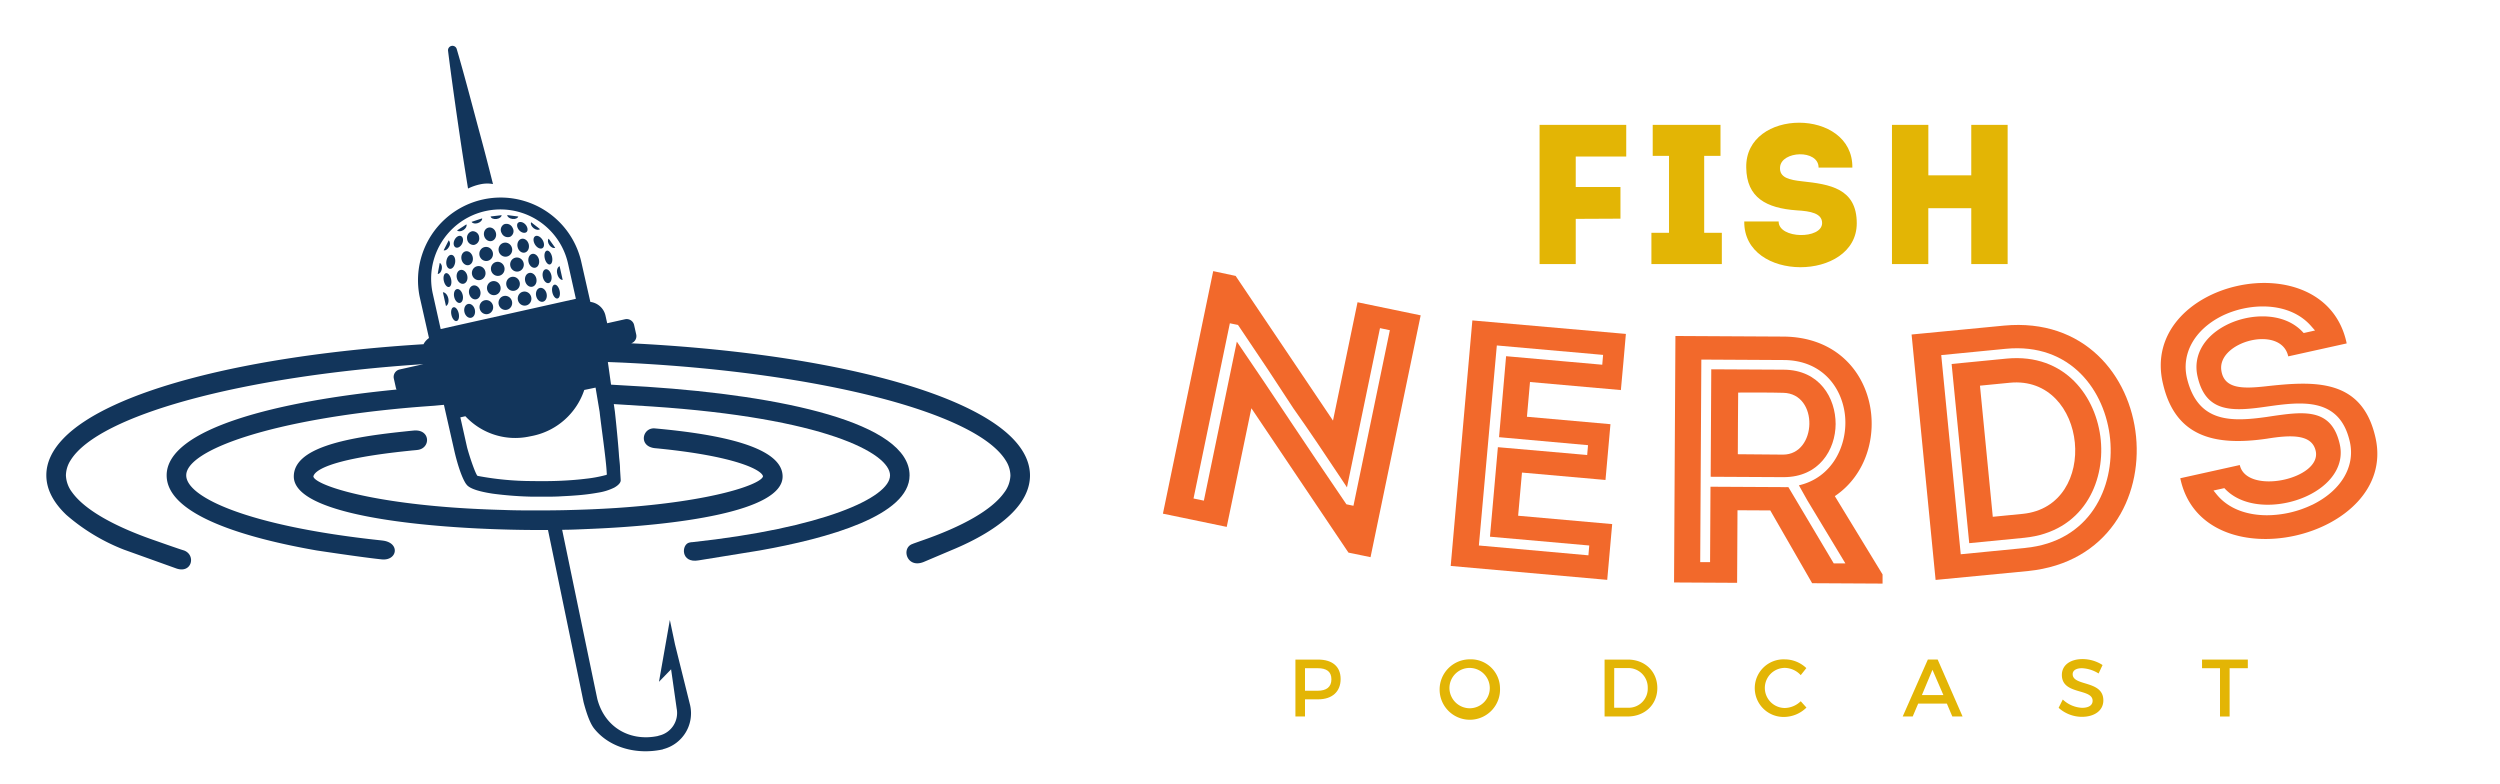 <svg xmlns="http://www.w3.org/2000/svg" viewBox="0 0 710 222.67"><defs><style>.cls-1{fill:#e3b505;}.cls-2{fill:#f2692b;}.cls-3{fill:#12355b;}</style></defs><title>Fish-Nerds-Podcast-Logo-Horizontal Color</title><g id="Layer_2" data-name="Layer 2"><path class="cls-1" d="M447.51,62.16V75H437.24V35.46h24.61v9H447.51v8.64h12.7v9Z"/><path class="cls-1" d="M489,66.11V75h-20V66.11h5V44.27h-4.63V35.46h19.25v8.81h-4.63V66.11Z"/><path class="cls-1" d="M517.48,63.35c0-2.77-3.27-3.39-7.22-3.61-8.58-.62-14.22-3.56-14.33-12.14-.34-17,30.36-17,30.14,0h-9.59c0-5.25-10.61-4.8-10.95-.11-.23,3,2.71,3.61,6.27,4,7.85.85,15.52,2,15.52,11.91,0,16.59-32.17,16.88-31.95-.51h9.76C505.12,67.92,517.48,68,517.48,63.35Z"/><path class="cls-1" d="M570.17,75H559.84V59.12H547.64V75H537.32V35.46h10.33V49.8h12.19V35.46h10.33Z"/><path class="cls-1" d="M374.34,187.32c4.07,0,6.4,2,6.4,5.52s-2.33,5.77-6.4,5.77h-3.72v4.87H367.9V187.32Zm-3.72,8.85h3.6c2.5,0,3.9-1.06,3.9-3.26s-1.41-3.14-3.9-3.14h-3.6Z"/><path class="cls-1" d="M426,195.4a8.58,8.58,0,1,1-8.57-8.15A8.27,8.27,0,0,1,426,195.4Zm-14.36,0a5.8,5.8,0,0,0,5.82,5.75,5.73,5.73,0,1,0-5.82-5.75Z"/><path class="cls-1" d="M462.32,187.32c4.85,0,8.36,3.39,8.36,8.08s-3.53,8.08-8.43,8.08H455.7V187.32ZM458.42,201h4a5.42,5.42,0,0,0,5.54-5.61,5.51,5.51,0,0,0-5.66-5.66h-3.86Z"/><path class="cls-1" d="M513,189.74l-1.59,2a6.31,6.31,0,0,0-4.5-2.06,5.69,5.69,0,1,0,0,11.39,6.69,6.69,0,0,0,4.5-1.92l1.62,1.8a9.17,9.17,0,0,1-6.26,2.66,8.18,8.18,0,1,1,.09-16.35A8.92,8.92,0,0,1,513,189.74Z"/><path class="cls-1" d="M544.76,199.83l-1.55,3.65h-2.84l7.14-16.17h2.79l7.07,16.17h-2.91l-1.55-3.65Zm4.06-9.61-3,7.18h6.1Z"/><path class="cls-1" d="M597.13,188.87l-1.13,2.4a9.66,9.66,0,0,0-4.73-1.5c-1.59,0-2.63.6-2.63,1.69,0,3.53,8.73,1.64,8.71,7.46,0,2.89-2.54,4.66-6.1,4.66a9.94,9.94,0,0,1-6.6-2.56l1.18-2.36a8.52,8.52,0,0,0,5.47,2.36c1.89,0,3-.72,3-2,0-3.6-8.73-1.59-8.73-7.34,0-2.77,2.38-4.5,5.89-4.5A10.52,10.52,0,0,1,597.13,188.87Z"/><path class="cls-1" d="M633.21,189.77v13.72h-2.73V189.77h-5.1v-2.45h13v2.45Z"/><path class="cls-2" d="M378.57,119.45,350.92,78.36,344.55,77l-14.28,68.88,18.12,3.76,7-33.7,27.57,41,6.27,1.3,14.24-68.68-17.93-3.72Zm16.15-25.67-10.34,49.86-2-.42-1.19-1.76c-5.06-7.46-10-14.72-14.88-22.07l-.16-.25c-4.85-7.27-9.86-14.78-14.89-22.12l-9.36,45.16-2.94-.61,10.32-49.76,2.31.48.21.3c5.84,8.62,10.92,16.26,15.51,23.36,4.69,6.62,9.32,13.57,13.8,20.3l1.43,2.16,9.38-45.22Z"/><path class="cls-2" d="M412,160.73l44.45,3.95c.47-5.28.95-10.66,1.41-15.84l-26.71-2.37c.37-4.19.73-8.17,1.09-12.26l23.72,2.1,1.41-15.84-23.72-2.11.87-9.87,25.81,2.29c.48-5.38,1-10.76,1.42-15.95L418.15,91Zm13.1-62.62,30.18,2.68-.24,2.79-27.31-2.42-2,23L451,126.43l-.24,2.79L425.4,127l-2.25,25.42,28.2,2.5-.24,2.79L420,154.92Z"/><path class="cls-2" d="M521.32,120.42c0-7.39-4.55-15.37-14.74-15.43L486,104.88l-.17,30.52,20.61.11h.11C516.63,135.52,521.28,127.71,521.32,120.42Zm-15,8.69L493.54,129c0-5.6.07-11.8.1-17.51,4.2,0,8.61-.05,12.81.07C516.65,111.76,516.05,129.16,506.35,129.11Z"/><path class="cls-2" d="M506.53,95.59l-30.71-.17q-.2,35.12-.39,70l17.91.1.11-20.61,9.31.05,11.89,20.67,20,.11v-2.6L521.09,140.9C538.86,129,534,95.84,506.53,95.59ZM524.09,160h-3.31L507.9,138.34l-.37,0a8.89,8.89,0,0,1-1.14,0l-20.61-.11-.12,21.41h-2.8l.32-57.52,23.41.13c11.2.06,16.83,8.22,17.44,16.29s-3.71,17.12-13.14,19.29l2.37,4.23Z"/><path class="cls-2" d="M569.17,92.47,542.89,95l6.82,69.7L576,162.17C621.39,157.53,614.6,88.22,569.17,92.47Zm6,63.15-18.32,1.79-5.54-56.56,18.32-1.79c18.48-1.79,28.32,12,29.65,25.64S593.63,153.81,575.16,155.61Z"/><path class="cls-2" d="M569.89,101.84l-15.63,1.53,5,50.89,15.64-1.53c16.6-1.67,22.89-15.55,21.72-27.73S586.59,100.27,569.89,101.84Zm4.52,44.1-8.46.83-3.64-37.24,8.46-.83C593,106.52,596.62,143.77,574.41,145.94Z"/><path class="cls-2" d="M674.66,124.39c-3.79-17.09-17.52-16.2-31.42-14.65-6.3.68-11.62.73-12.38-4.53-1.21-8.24,17-13.09,19-4l16.6-3.68c-6.15-29.58-59.27-17.8-52.15,11.56,3.48,14.8,14.38,17.71,29.46,15.5,6.92-1.12,12.83-1.31,13.89,3.48,1.78,8-19.63,12.65-21.56,4l-16.9,3.75C625.47,165.93,681,153.1,674.66,124.39Zm-18.07,19a29.91,29.91,0,0,1-12.75,2.94c-5.55,0-10.89-1.73-14.29-5.89l-.92-1.13,3.08-.68.35.36c5.79,5.91,16.94,5.28,24.38,1.25,6.25-3.38,9.27-8.62,8.07-14-2.33-10.55-10.36-9.35-19.65-8l-1.1.17c-10.15,1.43-19.51,1.67-22.62-10.84-1.72-7,2-13.77,9.61-17.7,7.84-4,19.52-4.39,25.72,2.86l1,1.13-3.22.72-.35-.37c-5.5-5.81-15.45-5.22-22-1.7-6.18,3.31-9.09,8.68-7.8,14.38,2.29,10.31,9.81,10,19.4,8.62,9.84-1.39,21-3,23.88,10.07C668.91,132.61,664.78,139.43,656.6,143.4Z"/></g><g id="Layer_3" data-name="Layer 3"><path class="cls-3" d="M132.92,53.55a14.82,14.82,0,0,1,3.36-1.18,9.17,9.17,0,0,1,3.73-.1C138.69,47,137.39,42,136.14,37.42c-1.34-4.93-4.34-16.45-6.43-23.49a1.26,1.26,0,0,0-2.46.52c.89,7.28,2.59,19.08,3.34,24.13C131.27,43.24,132.07,48.27,132.92,53.55Z"/><path class="cls-3" d="M145.51,62.18c.82.11,1.54-.19,1.68-.69l-3.13-.41C144.07,61.59,144.69,62.07,145.51,62.18Z"/><ellipse class="cls-3" cx="148.58" cy="69.77" rx="1.63" ry="2.01" transform="translate(-11.64 34.1) rotate(-12.6)"/><path class="cls-3" d="M129.44,70.29c.62.25,1.45-.28,1.85-1.18s.22-1.83-.39-2.08-1.45.28-1.85,1.18S128.82,70,129.44,70.29Z"/><ellipse class="cls-3" cx="146.82" cy="75.13" rx="1.94" ry="2.01" transform="translate(-12.85 33.84) rotate(-12.6)"/><path class="cls-3" d="M142.48,66.22a1.9,1.9,0,0,0,2.45,1,1.81,1.81,0,0,0,.65-2.51,1.9,1.9,0,0,0-2.45-1A1.81,1.81,0,0,0,142.48,66.22Z"/><path class="cls-3" d="M141,62.19c.82-.1,1.44-.57,1.46-1.08l-3.13.37C139.44,62,140.16,62.28,141,62.19Z"/><path class="cls-3" d="M132.66,67.84a1.84,1.84,0,0,0,1.95,1.72,1.87,1.87,0,0,0,1.47-2.17,1.84,1.84,0,0,0-1.95-1.72A1.87,1.87,0,0,0,132.66,67.84Z"/><path class="cls-3" d="M131.62,65.33c.69-.45,1.05-1.14.84-1.61l-2.65,1.71C130.15,65.81,130.93,65.78,131.62,65.33Z"/><ellipse class="cls-3" cx="139.17" cy="66.54" rx="1.73" ry="1.96" transform="translate(-11.17 31.97) rotate(-12.6)"/><ellipse class="cls-3" cx="143.53" cy="70.9" rx="1.94" ry="2.01" transform="translate(-12.01 33.02) rotate(-12.6)"/><path class="cls-3" d="M135.72,63.36c.78-.26,1.3-.85,1.21-1.35l-3,1C134.17,63.46,134.94,63.62,135.72,63.36Z"/><path class="cls-3" d="M147.38,65.32c.63.76,1.57,1,2.1.63s.44-1.36-.18-2.11-1.57-1-2.1-.63S146.76,64.56,147.38,65.32Z"/><path class="cls-3" d="M153.35,65.07l-2.5-1.95c-.25.45.05,1.18.7,1.69S153,65.42,153.35,65.07Z"/><path class="cls-3" d="M157.68,70.37l-1.85-2.58c-.36.36-.28,1.14.2,1.82S157.23,70.6,157.68,70.37Z"/><path class="cls-3" d="M154.07,70.47c.58-.37.57-1.43,0-2.36s-1.54-1.39-2.12-1-.57,1.43,0,2.36S153.49,70.84,154.07,70.47Z"/><ellipse class="cls-3" cx="151.59" cy="74.06" rx="1.52" ry="2.01" transform="translate(-12.51 34.86) rotate(-12.6)"/><ellipse class="cls-3" cx="141.36" cy="76.35" rx="1.94" ry="2.01" transform="translate(-13.25 32.68) rotate(-12.6)"/><ellipse class="cls-3" cx="138.07" cy="72.12" rx="1.94" ry="2.01" transform="translate(-12.41 31.86) rotate(-12.6)"/><ellipse class="cls-3" cx="135.96" cy="77.56" rx="1.94" ry="2.01" transform="translate(-13.65 31.53) rotate(-12.6)"/><ellipse class="cls-3" cx="131.22" cy="78.62" rx="1.52" ry="2.01" transform="translate(-13.99 30.52) rotate(-12.6)"/><ellipse class="cls-3" cx="132.66" cy="73.33" rx="1.63" ry="2.01" transform="translate(-12.8 30.71) rotate(-12.6)"/><ellipse class="cls-3" cx="134.83" cy="83.03" rx="1.63" ry="2.01" transform="translate(-14.87 31.42) rotate(-12.6)"/><ellipse class="cls-3" cx="155.38" cy="78.43" rx="1.24" ry="2.01" transform="translate(-13.37 35.79) rotate(-12.6)"/><ellipse class="cls-3" cx="157.9" cy="82.8" rx="1.06" ry="2.01" transform="translate(-14.26 36.45) rotate(-12.6)"/><ellipse class="cls-3" cx="153.75" cy="83.73" rx="1.52" ry="2.01" transform="translate(-14.56 35.56) rotate(-12.6)"/><ellipse class="cls-3" cx="148.98" cy="84.79" rx="1.94" ry="2.01" transform="translate(-14.91 34.55) rotate(-12.6)"/><path class="cls-3" d="M127.52,70.08a1.5,1.5,0,0,0-.08-1.83L126,71.08C126.49,71.24,127.15,70.81,127.52,70.08Z"/><ellipse class="cls-3" cx="150.74" cy="79.47" rx="1.63" ry="2.01" transform="translate(-13.71 34.8) rotate(-12.6)"/><path class="cls-3" d="M126.08,115,129,127.89c.61,2.71,1.84,7.18,3.26,9.41l.29.38c1,1.23,4,2,7.37,2.52a100.64,100.64,0,0,0,11.32.86c.94,0,1.92,0,2.91,0,1.94,0,3.81,0,5.59-.13q2-.09,3.76-.23a59.72,59.72,0,0,0,6.38-.79,15.84,15.84,0,0,0,4.59-1.44c1-.57,1.77-1.28,1.81-2,0-.42-.18-2.84-.19-3.27,0-1.34-.22-2.65-.31-4-.09-1.56-.57-7-1.15-12.28h0c-2-14-1.58-11.28-2-14.1v0c2.78.1,4,.15,6.71.29,53.88,2.83,97.85,14.1,106.26,27.62a8.16,8.16,0,0,1,1.36,4.31,8.5,8.5,0,0,1-1.79,4.88c-3.45,4.85-11.7,9.61-23.85,13.77l-1.93.69-.2.09c-3.36,1.11-1.68,7.12,3.18,5.11l7.76-3.29c7.28-3,12.89-6.39,16.66-9.95s5.73-7.39,5.73-11.3c0-3.59-1.63-7.1-4.84-10.43-13.58-14.1-55.57-24.49-108.42-27.11a2.15,2.15,0,0,0,1.43-2.49l-.6-2.7a2.17,2.17,0,0,0-2.59-1.64l-5.06,1.13-.48-2.16a5,5,0,0,0-2.22-3.15h0a5.07,5.07,0,0,0-2.08-.75L165,74a23.48,23.48,0,0,0-45.82,10.24L121.83,96a5.08,5.08,0,0,0-1.37,1.43h0c-.07.1-.11.22-.17.33C70,100.86,31,111,18,124.54c-3.21,3.34-4.84,6.84-4.84,10.43,0,3.91,1.93,7.71,5.73,11.3a55.66,55.66,0,0,0,16.31,9.83l14.93,5.36c4.36,1.48,5.59-3.83,2.13-5.13-1.22-.34-7.9-2.71-7.9-2.71C32.2,149.46,24,144.69,20.5,139.84A8.47,8.47,0,0,1,18.72,135a8.17,8.17,0,0,1,1.35-4.31c8-12.87,48.89-23.93,100.16-27.27l-6.74,1.51a2.17,2.17,0,0,0-1.64,2.59l.6,2.7a2.05,2.05,0,0,0,.18.41C79.18,113.88,47.33,121.65,47.33,135c0,11.46,23.17,17.93,42.61,21.33,0,0,13.14,2,18.51,2.54,4.3.41,5.25-4.5.56-5.3-.34-.06-1.2-.15-1.2-.15-37.23-4-54.92-12.19-54.92-18.43,0-7.14,24.26-16,65.27-19.38q2.51-.2,5.11-.38l2.79-.26m-.91-21.52-2.23-10a19.67,19.67,0,0,1,38.4-8.59l2.23,10ZM170.3,117c.4,3.84,1.79,13.12,2,17.12,0,.56.25.72-.43.84a36.73,36.73,0,0,1-5.48,1c-1.91.24-4.18.44-7,.57s-5.63.14-8.35.09a83.64,83.64,0,0,1-15.39-1.47c-.45-.12-2.17-5-3-8.1l-1.91-8.52,1.43-.32a19.31,19.31,0,0,0,17.94,5.8l1.3-.26a19.65,19.65,0,0,0,14.52-13h0l3.21-.67Z"/><path class="cls-3" d="M258.32,135c0-15-36.51-22.65-74.45-25.15l-11.93-.7c-.17,0,.3,5.48.3,5.48l12.89.81c48.73,3.25,67.64,13.2,67.64,19.56s-19.16,15-56.39,19c0,0,.41-.14-.56.08-2.35.44-2.57,6,2.61,5.06l17.29-2.8C235.14,152.9,258.32,146.43,258.32,135Z"/><path class="cls-3" d="M191.7,183l-1.46-6.93-3.09,17.56,3.44-3.55,1.58,11.12a6.59,6.59,0,0,1-4.94,7.7c-.13,0-.24.09-.37.12-7.63,1.61-15-2.14-17.21-10.46-.07-.25-7.59-36.49-10-48.1,2.4,0,4.89-.12,7.43-.23,25-1,55.18-4.92,55.18-14.9,0-8.43-17.8-12-36.26-13.66-3.53-.33-4.78,5-.12,5.6,23,2.19,30.49,6.21,30.81,8-.36,2.15-13.76,7.14-41.74,9-2.67.17-5.48.32-8.41.43-1.92.07-3.88.13-5.92.18q-3.76.08-7.79.08c-3.42,0-6.68,0-9.81-.13q-3.41-.09-6.59-.24-4.18-.19-8-.47C102,142.17,89.32,137.4,89,135.33c.23-1.32,3.24-4.81,26.73-7.26l1.3-.14s1.18-.09,1.54-.15c3.84-.45,3.73-6-1.15-5.5l-1.24.12-1.68.18c-16.84,1.77-31.06,4.73-31.06,12.74,0,9.58,27.83,13.55,52.18,14.76,6.13.3,12.05.44,17.24.44h2.77c2.21,10.66,10.06,48.61,10.1,48.87h0c1.19,4.53,2.21,6.5,3,7.5,4.27,5.38,11.88,7.5,19.22,6,.18,0,.34-.12.51-.16A10.51,10.51,0,0,0,196,200.3Z"/><path class="cls-3" d="M158.27,77.79c.23,1,.9,1.75,1.53,1.7l-.87-3.9C158.33,75.83,158,76.77,158.27,77.79Z"/><ellipse class="cls-3" cx="155.74" cy="73.14" rx="1.06" ry="2.01" transform="translate(-12.2 35.74) rotate(-12.6)"/><ellipse class="cls-3" cx="145.7" cy="80.6" rx="1.94" ry="2.01" transform="translate(-14.07 33.73) rotate(-12.6)"/><path class="cls-3" d="M125.78,83l.87,3.9c.59-.23.89-1.18.66-2.19S126.41,83,125.78,83Z"/><ellipse class="cls-3" cx="129.24" cy="89.21" rx="1.06" ry="2.01" transform="translate(-16.35 30.35) rotate(-12.6)"/><path class="cls-3" d="M125.47,76.41c.15-.82-.11-1.56-.59-1.73l-.57,3.12C124.82,77.82,125.32,77.22,125.47,76.41Z"/><path class="cls-3" d="M127.75,76.35c.68.1,1.35-.71,1.51-1.81s-.28-2.07-1-2.16-1.35.71-1.5,1.81S127.07,76.25,127.75,76.35Z"/><ellipse class="cls-3" cx="127.08" cy="79.54" rx="1.06" ry="2.01" transform="translate(-14.29 29.64) rotate(-12.6)"/><ellipse class="cls-3" cx="138.12" cy="87.22" rx="1.94" ry="2.01" transform="translate(-15.7 32.24) rotate(-12.6)"/><ellipse class="cls-3" cx="143.52" cy="86.01" rx="1.94" ry="2.01" transform="translate(-15.31 33.39) rotate(-12.6)"/><ellipse class="cls-3" cx="130.2" cy="84.06" rx="1.24" ry="2.01" transform="translate(-15.2 30.43) rotate(-12.6)"/><ellipse class="cls-3" cx="140.24" cy="81.82" rx="1.94" ry="2.01" transform="translate(-14.47 32.57) rotate(-12.6)"/><ellipse class="cls-3" cx="133.38" cy="88.28" rx="1.52" ry="2.01" transform="translate(-16.05 31.23) rotate(-12.6)"/></g></svg>